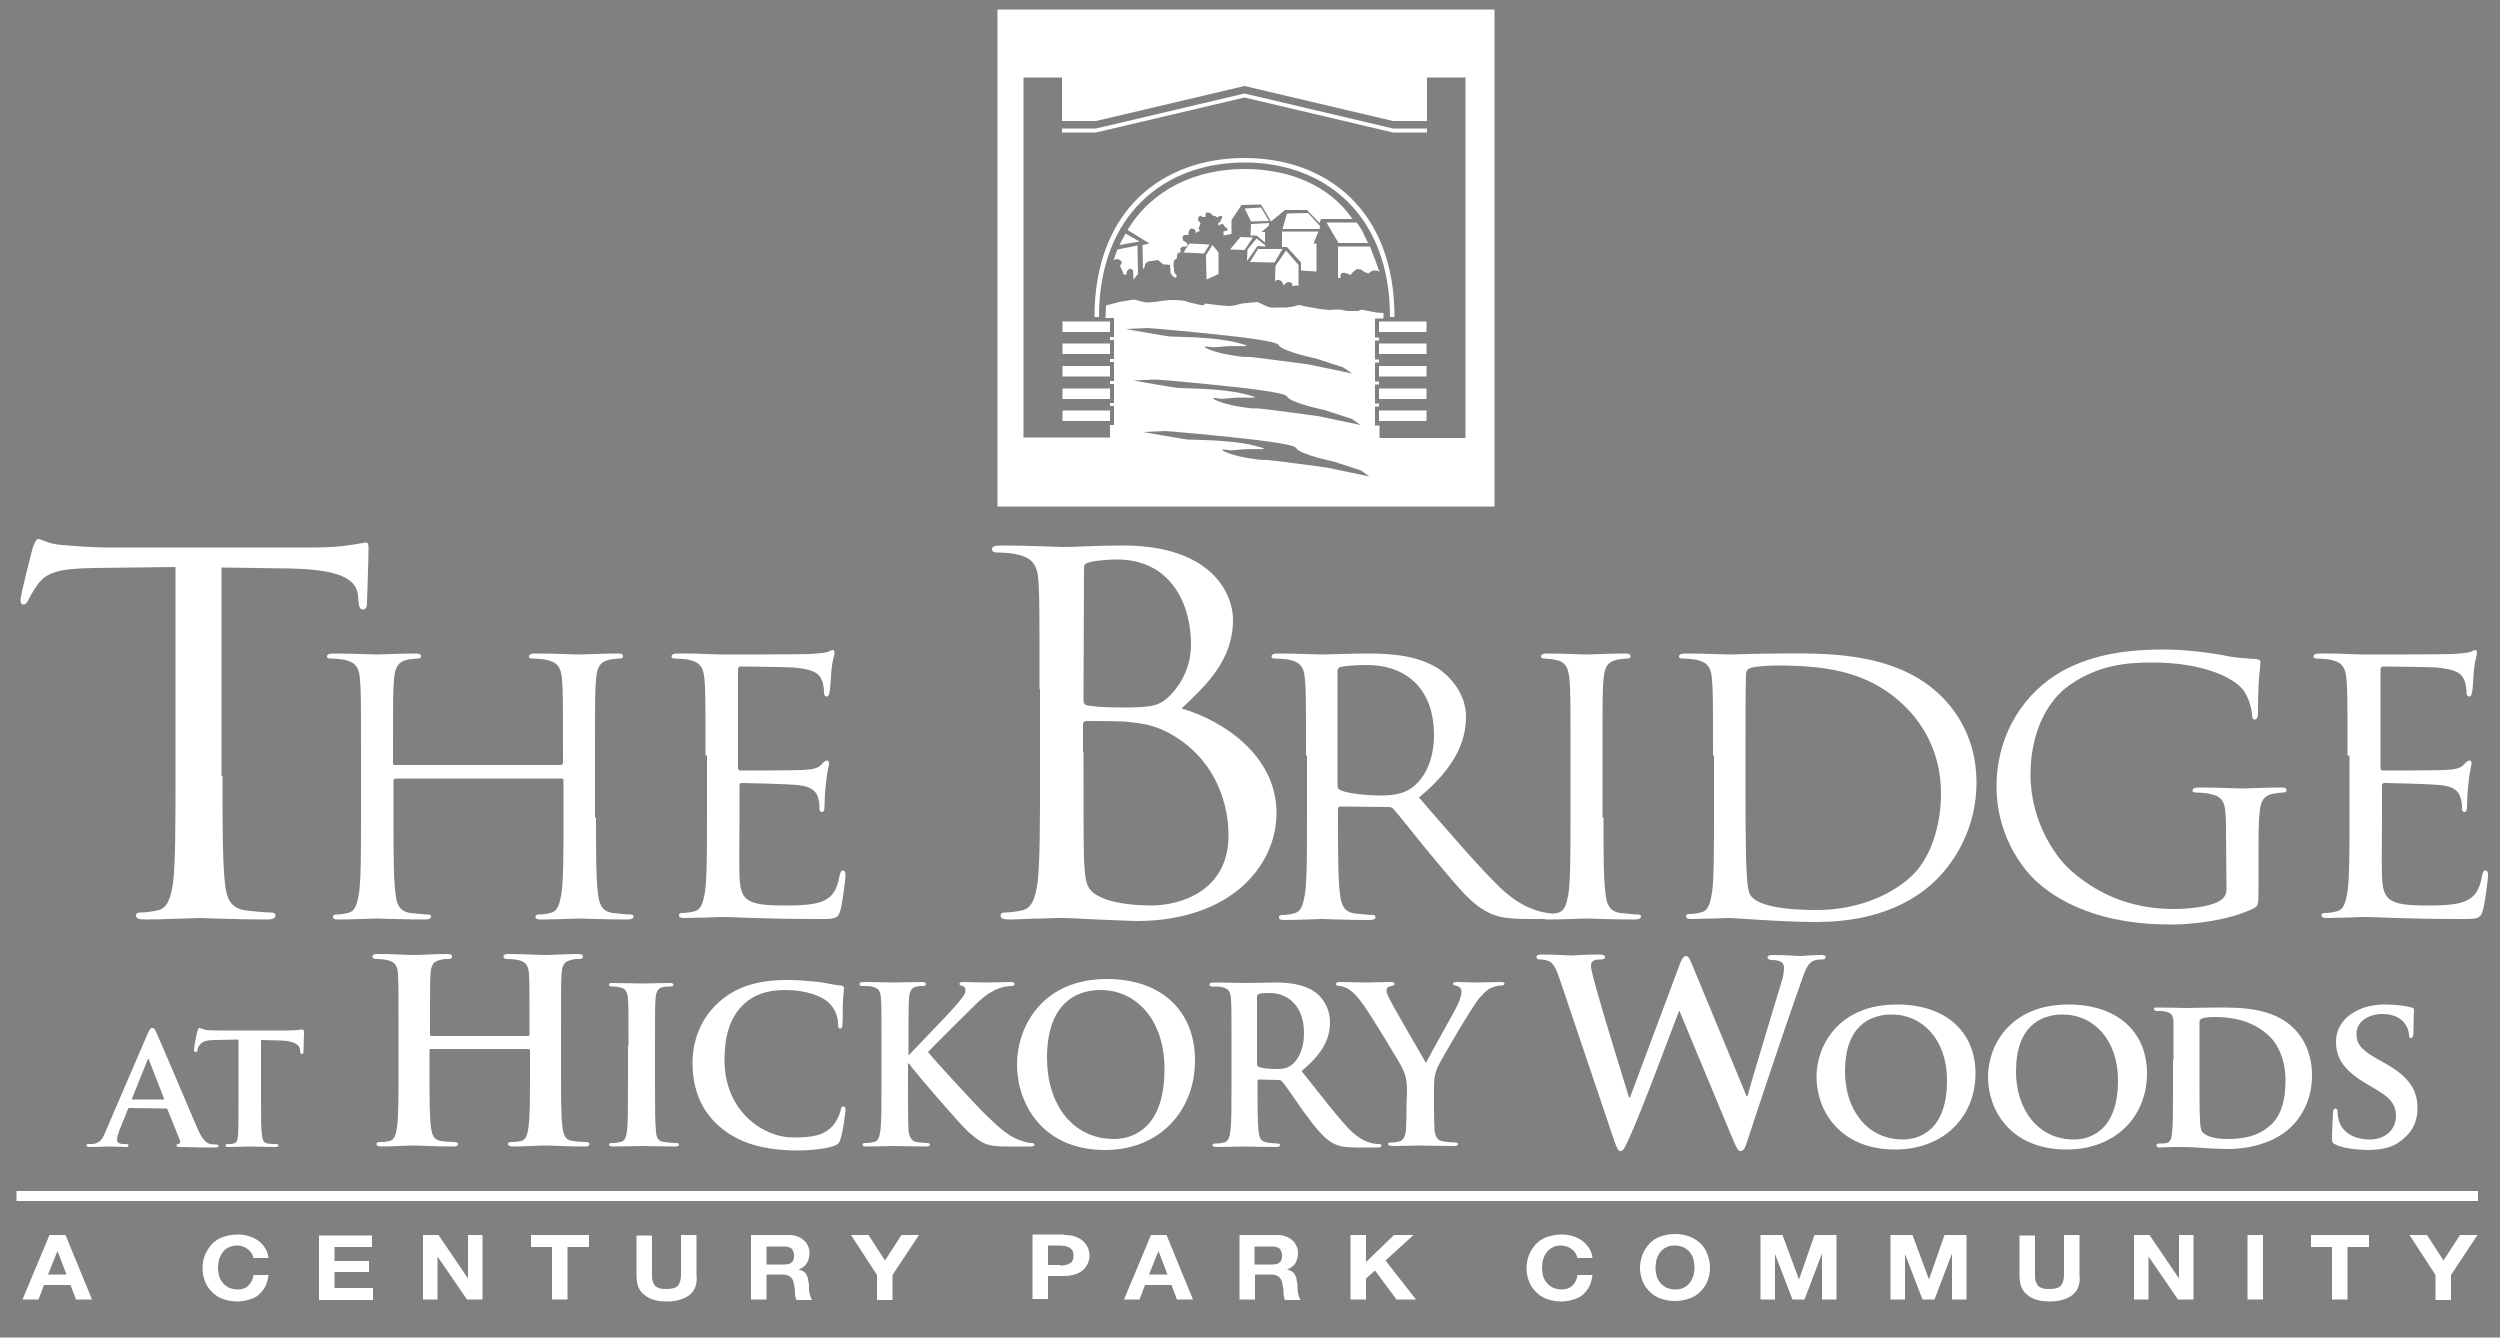 <?xml version="1.0" encoding="utf-8"?>
<!-- Generator: Adobe Illustrator 25.4.1, SVG Export Plug-In . SVG Version: 6.00 Build 0)  -->
<svg version="1.1" id="Layer_1" xmlns="http://www.w3.org/2000/svg" xmlns:xlink="http://www.w3.org/1999/xlink" x="0px" y="0px"
	 viewBox="0 0 500 267.5" style="enable-background:new 0 0 500 267.5;" xml:space="preserve">
<rect x="0" y="0" width="500" height="267.5" fill="#808080" stroke="none"/>
<style type="text/css">
	.st0{fill:#FFFFFF;}
	.st1{fill:#00583D;}
</style>
<g>
	<polygon class="st0" points="252.2,41.5 249,41.7 248.9,41.6 250.2,44.3 253.8,44.2 	"/>
	<polygon class="st0" points="253.8,44.6 250.2,44.8 250.1,47.1 251.3,47.1 253,48.5 253,46.4 252.3,46.4 253.8,45.1 	"/>
	<polygon class="st0" points="248.1,47.4 246,49.9 248.9,50 250.6,47.5 	"/>
	<polygon class="st0" points="251.6,49.8 250,52.4 254.9,52.5 256.5,49.8 	"/>
	<path class="st0" d="M257.2,50.1l-2.1,3.1l-0.1,2.9v0.2l0.2-0.2c0,0,0.3-0.3,0.9,0c0.5,0.3,0.5,0.8,0.5,0.8l0.2,0.1l0.4-0.4
		l0.4-0.2l0.6,0.1l0.3,0.4v0.4l0.5-0.2h0.4l0.3,0.1V53L257.2,50.1z"/>
	<polygon class="st0" points="253.1,49.3 253.1,49.1 251.3,47.7 249.5,49.9 249.4,52.2 251.5,49.2 	"/>
	<polygon class="st0" points="241.2,51 241.3,55.9 243.7,54.8 243.7,50.5 242.5,49 	"/>
	<rect x="212.5" y="64.3" class="st0" width="9.5" height="2.1"/>
	<rect x="212.5" y="73.2" class="st0" width="9.5" height="2.1"/>
	<rect x="212.5" y="77.7" class="st0" width="9.5" height="2.1"/>
	<rect x="212.5" y="82.1" class="st0" width="9.5" height="2.1"/>
	<path class="st0" d="M223.5,49.9c-0.1,0.1-0.1,0.3-0.2,0.4v0.1c-0.2,0.5-0.4,1.1-0.6,1.7l0.3-0.2l0.5-0.1L224,52l0.4,0.5l-0.4,0.7
		l0.5,1l0.2,0.7h0.6l0.1-0.7l0.5-0.5l0.7,0.3l0.1,1.9l0.9-1.1l-0.1-5.7L223.5,49.9z"/>
	<path class="st0" d="M225.1,46.7l-1,1.9c-0.1,0.1-0.1,0.3-0.2,0.4l4-0.7L225.1,46.7L225.1,46.7z"/>
	<rect x="212.5" y="68.7" class="st0" width="9.5" height="2.1"/>
	<polygon class="st0" points="257.4,42.7 256.5,45.8 263.9,45.8 264,45.2 261.6,42.6 	"/>
	<polygon class="st0" points="256.4,46.3 256.4,49.4 257.4,49.4 260.2,52.5 260.2,54.1 263.3,54.3 263.3,48.7 262.7,48.7 
		263.7,46.3 	"/>
	<rect x="275.8" y="73.2" class="st0" width="9.5" height="2.1"/>
	<polygon class="st0" points="237.4,49.4 236.7,50.5 240.8,50.7 241.9,48.9 237.9,48.7 237.5,49.2 237.6,49.4 	"/>
	<rect x="275.8" y="77.7" class="st0" width="9.5" height="2.1"/>
	<rect x="275.8" y="64.3" class="st0" width="9.5" height="2.1"/>
	<rect x="275.8" y="82.1" class="st0" width="9.5" height="2.1"/>
	<path class="st0" d="M199.5,1.9v99.4h99.4V1.9H199.5z M247.3,68.5c-4.8-1.2-12.3-1.1-13.3-1.2s-8.9-1.5-8.9-1.5l4.4-0.2
		c0,0,5.2,0.4,11,1c7,0.7,14.9,1.6,15.2,2.4c0.7,1.3,7.5,2.7,7.5,2.7l5.5,1.8l1.7,1.2l-8.6-1.8c0,0-10.4-1.4-11.7-1.5
		s-0.5,0.2-4.1-0.4s-6-1.8-4.7-1.7c1.3,0.1,0.7,0.3,3.4,0C247.3,69,252.1,69.7,247.3,68.5z M231.2,75.9c0,0,5.2,0.4,11,1
		c7,0.7,14.9,1.6,15.2,2.4c0.7,1.3,7.5,2.7,7.5,2.7l5.5,1.8l1.7,1.2l-8.6-1.8c0,0-10.4-1.4-11.7-1.5s-0.5,0.2-4.1-0.4
		s-6-1.8-4.7-1.7c1.3,0.1,0.7,0.3,3.3,0s7.4,0.4,2.6-0.8c-4.8-1.2-12.3-1.1-13.3-1.2s-8.9-1.5-8.9-1.5L231.2,75.9z M265.3,93.5
		c0,0-10.4-1.4-11.7-1.5s-0.5,0.2-4.1-0.4s-6-1.8-4.7-1.7c1.3,0.1,0.7,0.3,3.3,0s7.4,0.4,2.7-0.8c-4.8-1.2-12.3-1.1-13.3-1.2
		s-8.9-1.5-8.9-1.5l4.4-0.2c0,0,5.2,0.4,11,1c7,0.7,14.9,1.6,15.2,2.4c0.7,1.3,7.5,2.7,7.5,2.7l5.5,1.8l1.7,1.2L265.3,93.5z
		 M293.2,87.6h-17.3v-2.5H275v-3.8h0.8v-0.6H275v-3.8h0.8v-0.6H275v-3.8h0.8v-0.6H275v-3.8h0.8v-0.6H275v-3.8h1.7c0-0.4,0-0.7,0-1.1
		l-1.4-0.1l-1.1-0.2c0,0-1.1-0.2-1.6-0.3c-0.5-0.2-0.9,0.2-0.9,0.2s-0.9,0-1.6,0c-0.6,0-0.9,0-1.6-0.2c-0.6-0.2-2.7,0-2.7,0
		l-1.9-0.2l-2.7-0.5l-1.4-0.3l-1.1,0.3l-1.4,0.2h-2.2c0,0-0.8,0.2-1.9-0.3c-1.1-0.5-1.7-0.8-1.7-0.8l-3.1,0.3c0,0-1.7,0.5-2.5,0.5
		s-2.5-0.2-2.5-0.2l-2.5-0.3c0,0,0.2,0.5-0.8,0.3c-0.9-0.2-2.7-0.6-3.1-0.8c-0.5-0.2-3-0.2-3-0.2l-1.9,0.2c0,0-0.9,0.2-1.4,0.2
		s-1.3,0.2-2,0c-0.8-0.2-1.9-0.5-1.9-0.5l-3,0.5l-2.6,0.7c0,0.8-0.1,1.6-0.1,2.5h1.7v3.8H222V68h0.8v3.8H222v0.6h0.8v3.8H222v0.6
		h0.8v3.8H222v0.6h0.8V85H222v2.5h-17.3v-72h7.7v8.7h6.8l29.7-7l29.7,7h6.8v-8.7h7.7v72.1H293.2z"/>
	<polygon class="st0" points="248.9,18.7 219.2,25.7 212.4,25.7 212.4,26.5 219.2,26.5 248.9,19.5 278.6,26.5 285.4,26.5 
		285.4,25.7 278.6,25.7 	"/>
	<rect x="275.8" y="68.7" class="st0" width="9.5" height="2.1"/>
	<path class="st0" d="M272.5,46.3c-0.2-0.4-0.4-0.7-0.6-1l-0.2-0.3c-0.1-0.2-0.2-0.3-0.4-0.5h-6l2.4,4.1h5.9
		c-0.3-0.7-0.6-1.3-0.9-1.8C272.7,46.6,272.6,46.5,272.5,46.3z"/>
	<path class="st0" d="M271.9,45.2c0,0,0,0.1,0.1,0.1l0,0C271.9,45.3,271.9,45.2,271.9,45.2z"/>
	<path class="st0" d="M278.9,63.4c0-21.4-13.6-31.8-30-31.8s-30,10.4-30,31.8h0.9c0-20.5,13.1-30.9,29.1-30.9S278,42.9,278,63.4
		H278.9z"/>
	<path class="st0" d="M248.9,33.8c-9.8,0-18.5,4.1-23.4,12.2l4.4,2.7l-1.4,0.3l0.1,4.9l0.4-0.7v-0.4l0.6-0.5l2-0.3l0.7,0.6l0.4,0.3
		h0.6L234,53l0.1,0.9v0.7l0.4,0.6l0.7,0.4l0.1-0.2V55l-0.4-0.4l-0.1-0.4v-0.5l-0.1-0.5v-0.4l0.1-0.7c0,0,0,0,0.6-0.5V51l0.3-0.5h0.4
		V50v-0.4l0.5-0.3h0.8l0.1-0.2l-0.1-0.5l-0.8-0.5l-0.1-0.7l0.3-0.4h0.4h0.5v-0.6l0.4-0.7h0.4l0.6,0.3c0,0,0,0,0,0.4s0.5-0.1,0.5-0.1
		l0.4-0.1l-0.3-0.5c0,0,0,0,0.3-0.7l0.1-0.4l-0.4-0.4l-0.1-0.4l0.1-0.4l0.4-0.3l0.4,0.3h0.6V43l0.1-0.5l0.9,0.1l0.4,0.5l0.5,0.1
		l0.5,0.3l0.4-0.3h0.5v0.4l-0.4,0.8l-0.4,0.3l0.1,0.4l0.6-0.3l0.4,0.1l0.3,0.5l0.5,0.3v0.4l-0.4,0.1l-0.4,0.1v0.4v0.4l0.5-0.1
		l1.1-0.2V44l2-3l3.9-0.1l2,3.4L257,42h4.4l2.5,2.6l0.3-0.8h6.3C265.9,37.1,257.9,33.8,248.9,33.8z"/>
	<path class="st0" d="M274,49.3h-6.4v6.3h0.5c0,0,0,0,0-0.3c-0.1-1.2,1.3-0.6,1.3-0.6l0.7,0.3l0.5-0.6l0.8-0.6l0.8,0.1l0.7,0.5
		l0.8,0.3l0.5-0.4l0.4-0.2h0.6l0.4,0.1l0.3,0.2l0,0C275.2,52.4,274.6,50.8,274,49.3z"/>
	<path class="st0" d="M273.7,48.6L273.7,48.6c0.1,0.2,0.2,0.4,0.3,0.7l0,0C273.9,49.1,273.8,48.8,273.7,48.6z"/>
</g>
<path class="st1" d="M249.2,34.4"/>
<path class="st1" d="M249.2,34.4"/>
<rect x="3.3" y="238.2" class="st0" width="492.3" height="2"/>
<path class="st0" d="M44.5,155.2c0,9.5,0,17.3,0.5,21.5c0.3,2.9,1,5,4.3,5.4c1.5,0.2,4,0.4,4.9,0.4c0.7,0,0.9,0.3,0.9,0.6
	c0,0.5-0.5,0.8-1.8,0.8c-6,0-13-0.3-13.5-0.3s-7.5,0.3-10.8,0.3c-1.2,0-1.8-0.2-1.8-0.8c0-0.3,0.2-0.6,0.9-0.6c1,0,2.3-0.2,3.3-0.4
	c2.2-0.4,2.7-2.6,3.2-5.4c0.5-4.2,0.5-12,0.5-21.5v-41.8l-16.3,0.2c-6.8,0.1-9.4,0.8-11.2,3.2c-1.2,1.7-1.5,2.4-1.9,3.1
	c-0.3,0.8-0.7,1-1.1,1c-0.3,0-0.5-0.3-0.5-0.9c0-1,2.2-9.5,2.4-10.3c0.2-0.6,0.7-1.9,1.1-1.9c0.8,0,1.9,1,4.8,1.2
	c3.2,0.3,7.4,0.5,8.7,0.5h41.2c3.5,0,6-0.2,7.8-0.5c1.6-0.2,2.6-0.5,3.1-0.5s0.5,0.6,0.5,1.2c0,3-0.3,9.8-0.3,10.9
	c0,0.9-0.3,1.3-0.8,1.3s-0.8-0.3-0.9-1.7l-0.1-1.1c-0.3-3-3-5.2-13.5-5.4l-13.8-0.2v41.7L44.5,155.2L44.5,155.2z"/>
<path class="st0" d="M119.2,163.5c0,6.7,0,12.3,0.4,15.2c0.2,2,0.7,3.6,3,3.9c1.1,0.1,2.8,0.3,3.5,0.3c0.5,0,0.6,0.2,0.6,0.4
	c0,0.4-0.4,0.6-1.2,0.6c-4.3,0-9.2-0.2-9.6-0.2s-5.3,0.2-7.6,0.2c-0.9,0-1.2-0.1-1.2-0.6c0-0.2,0.2-0.4,0.6-0.4
	c0.7,0,1.6-0.1,2.3-0.3c1.6-0.3,1.9-1.8,2.3-3.9c0.4-2.9,0.4-8.5,0.4-15.2v-7.4c0-0.3-0.2-0.4-0.5-0.4h-33c-0.2,0-0.5,0.1-0.5,0.4
	v7.4c0,6.7,0,12.3,0.4,15.2c0.2,2,0.7,3.6,3,3.9c1.1,0.1,2.8,0.3,3.5,0.3c0.5,0,0.6,0.2,0.6,0.4c0,0.4-0.4,0.6-1.2,0.6
	c-4.3,0-9.2-0.2-9.6-0.2s-5.3,0.2-7.6,0.2c-0.9,0-1.2-0.1-1.2-0.6c0-0.2,0.2-0.4,0.6-0.4c0.7,0,1.6-0.1,2.3-0.3
	c1.6-0.3,1.9-1.8,2.3-3.9c0.4-2.9,0.4-8.5,0.4-15.2v-12.4c0-11,0-12.9-0.2-15.2c-0.2-2.4-0.8-3.5-3.4-4c-0.6-0.1-1.9-0.2-2.6-0.2
	c-0.3,0-0.6-0.1-0.6-0.4c0-0.4,0.4-0.6,1.2-0.6c3.5,0,8.4,0.2,8.8,0.2s5.3-0.2,7.6-0.2c0.9,0,1.2,0.1,1.2,0.6c0,0.3-0.3,0.4-0.6,0.4
	c-0.5,0-1,0.1-1.9,0.2c-2.1,0.4-2.7,1.5-2.9,4c-0.2,2.2-0.2,4.2-0.2,15.2v1.5c0,0.4,0.2,0.4,0.5,0.4h33c0.2,0,0.5-0.1,0.5-0.4v-1.5
	c0-11,0-12.9-0.2-15.2c-0.2-2.4-0.8-3.5-3.4-4c-0.6-0.1-1.9-0.2-2.6-0.2c-0.3,0-0.6-0.1-0.6-0.4c0-0.4,0.4-0.6,1.2-0.6
	c3.5,0,8.4,0.2,8.8,0.2s5.3-0.2,7.6-0.2c0.9,0,1.2,0.1,1.2,0.6c0,0.3-0.3,0.4-0.6,0.4c-0.5,0-1,0.1-1.9,0.2c-2.1,0.4-2.7,1.5-2.9,4
	c-0.2,2.2-0.2,4.2-0.2,15.2v12.4H119.2z"/>
<path class="st0" d="M141.1,151.1c0-11,0-12.9-0.2-15.2c-0.2-2.4-0.8-3.5-3.4-4c-0.6-0.1-1.9-0.2-2.6-0.2c-0.3,0-0.6-0.1-0.6-0.4
	c0-0.4,0.4-0.6,1.2-0.6c1.8,0,3.9,0,5.6,0.1l3.2,0.1c0.5,0,16.1,0,17.8-0.1c1.5-0.1,2.7-0.2,3.4-0.4c0.4-0.1,0.7-0.4,1.1-0.4
	c0.2,0,0.3,0.3,0.3,0.6c0,0.5-0.4,1.3-0.6,3.3c-0.1,0.7-0.2,3.8-0.4,4.6c-0.1,0.4-0.2,0.8-0.5,0.8c-0.5,0-0.6-0.4-0.6-0.9
	s-0.1-1.7-0.5-2.5c-0.5-1.1-1.3-2-5.5-2.4c-1.3-0.1-9.8-0.2-10.7-0.2c-0.3,0-0.5,0.2-0.5,0.7v19.4c0,0.5,0.1,0.7,0.5,0.7
	c1,0,10.6,0,12.4-0.1c1.9-0.1,3-0.3,3.7-1c0.5-0.6,0.9-0.9,1.2-0.9c0.2,0,0.4,0.1,0.4,0.6s-0.4,1.6-0.6,3.9c-0.2,1.4-0.3,4-0.3,4.5
	c0,0.6,0,1.3-0.5,1.3c-0.4,0-0.5-0.3-0.5-0.6c0-0.7,0-1.4-0.3-2.3c-0.3-1-1-2.2-4.1-2.5c-2.1-0.2-9.8-0.4-11.1-0.4
	c-0.4,0-0.5,0.2-0.5,0.5v6.2c0,2.4-0.1,10.5,0,12c0.2,4.8,1.4,5.8,9,5.8c2,0,5.5,0,7.5-0.8s3-2.2,3.5-5.1c0.2-0.8,0.3-1.1,0.7-1.1
	c0.5,0,0.5,0.6,0.5,1.1c0,0.6-0.6,5.3-1,6.8c-0.5,1.8-1.2,1.8-4.2,1.8c-5.8,0-10.1-0.1-13.2-0.2c-3-0.1-4.9-0.2-6.1-0.2
	c-0.2,0-1.5,0-3.1,0.1c-1.6,0-3.4,0.1-4.5,0.1c-0.9,0-1.2-0.1-1.2-0.6c0-0.2,0.2-0.4,0.6-0.4c0.7,0,1.6-0.1,2.3-0.3
	c1.6-0.3,1.9-1.8,2.3-3.9c0.4-2.9,0.4-8.5,0.4-15.2v-12.1L141.1,151.1L141.1,151.1z"/>
<path class="st0" d="M207.9,137.8c0-15.4,0-18.2-0.2-21.4c-0.2-3.4-1.1-4.9-4.7-5.6c-0.9-0.2-2.7-0.3-3.7-0.3
	c-0.4,0-0.9-0.2-0.9-0.6c0-0.6,0.5-0.8,1.8-0.8c4.9,0,11.9,0.3,12.4,0.3c2.6,0,6.9-0.3,12-0.3c18,0,22,9.9,22,14.8
	c0,8.1-5.2,13-10.3,17.8c8.1,2.3,19,9.3,19,20.9c0,10.6-9.2,21.6-28,21.6c-1.2,0-4.7-0.2-7.9-0.3c-3.2-0.2-6.3-0.3-6.7-0.3
	c-0.2,0-2.1,0-4.4,0.1c-2.2,0-4.7,0.2-6.4,0.2c-1.2,0-1.8-0.2-1.8-0.8c0-0.3,0.2-0.6,0.9-0.6c1,0,2.3-0.2,3.3-0.4
	c2.2-0.4,2.7-2.6,3.2-5.4c0.5-4.2,0.5-12,0.5-21.5v-17.4H207.9z M216.7,140c0,0.7,0.2,0.9,0.8,1.1c0.7,0.1,2.6,0.4,6.7,0.4
	c6.1,0,7.7-0.2,10-2.6c2.3-2.4,4-5.9,4-10c0-8.2-4.1-17-14.8-17c-1.2,0-3.5,0.1-5.3,0.5c-1,0.2-1.3,0.5-1.3,1.1L216.7,140L216.7,140
	z M216.7,150.5c0,7.6,0,19.9,0.1,21.4c0.3,4.8,0.3,6.2,3.7,7.7c3,1.3,7.7,1.5,9.7,1.5c5.9,0,15.5-2.9,15.5-14
	c0-5.9-2.2-14.5-10.7-19.8c-3.7-2.3-6.5-2.6-9.1-2.9c-1.4-0.2-6.9-0.2-8.6-0.2c-0.4,0-0.7,0.2-0.7,0.7v5.6H216.7z"/>
<path class="st0" d="M261.2,151.1c0-11,0-12.9-0.2-15.2c-0.2-2.4-0.8-3.5-3.4-4c-0.6-0.1-1.9-0.2-2.7-0.2c-0.3,0-0.6-0.1-0.6-0.4
	c0-0.4,0.4-0.6,1.2-0.6c3.5,0,8.4,0.2,8.8,0.2c0.9,0,6.8-0.2,9.2-0.2c4.9,0,10.1,0.4,14.3,3.1c1.9,1.3,5.4,4.7,5.4,9.5
	c0,5.2-2.4,10.4-9.4,16.2c6.4,7.4,11.7,13.6,16.2,18c4.2,4,7.6,4.8,9.5,5.1c1.5,0.2,2.6,0.2,3,0.2s0.7,0.2,0.7,0.4
	c0,0.4-0.5,0.6-1.9,0.6H306c-4.4,0-6.3-0.3-8.3-1.3c-3.4-1.6-6.1-5.1-10.5-10.3c-3.3-3.9-6.9-8.6-8.5-10.4c-0.3-0.3-0.5-0.4-1-0.4
	l-9.6-0.1c-0.4,0-0.5,0.2-0.5,0.6v1.7c0,6.7,0,12.3,0.4,15.2c0.2,2,0.7,3.6,3,3.9c1.1,0.1,2.8,0.3,3.5,0.3c0.5,0,0.6,0.2,0.6,0.4
	c0,0.4-0.4,0.6-1.2,0.6c-4.3,0-9.2-0.2-9.6-0.2c-0.1,0-5,0.2-7.3,0.2c-0.9,0-1.2-0.1-1.2-0.6c0-0.2,0.2-0.4,0.6-0.4
	c0.7,0,1.6-0.1,2.3-0.3c1.6-0.3,1.9-1.8,2.3-3.9c0.4-2.9,0.4-8.5,0.4-15.2v-12.5L261.2,151.1L261.2,151.1z M267.5,157.2
	c0,0.4,0.2,0.6,0.5,0.8c1.2,0.6,4.8,1.1,8.2,1.1c1.9,0,4.1-0.2,5.8-1.3c2.7-1.7,4.8-5.5,4.8-10.8c0-8.8-5.1-14-13.5-14
	c-2.3,0-4.4,0.2-5.2,0.4c-0.4,0.1-0.6,0.4-0.6,0.8L267.5,157.2L267.5,157.2z"/>
<path class="st0" d="M320.7,163.5c0,6.7,0,12.3,0.4,15.2c0.2,2,0.7,3.6,3,3.9c1.1,0.1,2.8,0.3,3.5,0.3c0.5,0,0.6,0.2,0.6,0.4
	c0,0.4-0.4,0.6-1.3,0.6c-4.3,0-9.2-0.2-9.6-0.2s-5.3,0.2-7.6,0.2c-0.9,0-1.2-0.1-1.2-0.6c0-0.2,0.2-0.4,0.6-0.4
	c0.7,0,1.6-0.1,2.3-0.3c1.6-0.3,1.9-1.8,2.3-3.9c0.4-2.9,0.4-8.5,0.4-15.2v-12.4c0-11,0-12.9-0.2-15.2c-0.2-2.4-0.9-3.6-2.7-3.9
	c-0.9-0.2-1.9-0.3-2.4-0.3c-0.3,0-0.6-0.1-0.6-0.4c0-0.4,0.4-0.6,1.2-0.6c2.6,0,7.5,0.2,7.9,0.2s5.3-0.2,7.6-0.2
	c0.9,0,1.2,0.1,1.2,0.6c0,0.3-0.3,0.4-0.6,0.4c-0.5,0-1,0.1-1.9,0.2c-2.1,0.4-2.7,1.5-2.9,4c-0.2,2.2-0.2,4.2-0.2,15.2v12.4H320.7z"
	/>
<path class="st0" d="M342.6,151.1c0-11,0-12.9-0.2-15.2c-0.2-2.4-0.8-3.5-3.4-4c-0.6-0.1-1.9-0.2-2.6-0.2c-0.3,0-0.6-0.1-0.6-0.4
	c0-0.4,0.4-0.6,1.3-0.6c3.5,0,8.4,0.2,8.8,0.2c0.9,0,5.8-0.2,10.5-0.2c7.7,0,22-0.6,31.3,8c3.9,3.6,7.6,9.5,7.6,17.8
	c0,8.8-4.1,15.7-8.4,19.8c-3.4,3.2-10.4,8.1-23.6,8.1c-3.4,0-7.5-0.2-10.8-0.4c-3.4-0.2-6.1-0.4-6.5-0.4c-0.2,0-1.5,0-3.1,0.1
	c-1.6,0-3.4,0.1-4.5,0.1c-0.9,0-1.2-0.1-1.2-0.6c0-0.2,0.2-0.4,0.6-0.4c0.7,0,1.6-0.1,2.3-0.3c1.6-0.3,1.9-1.8,2.3-3.9
	c0.4-2.9,0.4-8.5,0.4-15.2v-12.3L342.6,151.1L342.6,151.1z M349.1,158.7c0,7.4,0.1,13.9,0.2,15.2c0.1,1.8,0.2,4.6,0.9,5.3
	c1,1.3,4.1,2.8,13.2,2.8c7.2,0,14-2.4,18.6-6.5c4.1-3.6,6.2-10.3,6.2-16.8c0-8.9-4.3-14.7-7.5-17.7c-7.3-7-16.2-7.9-25.5-7.9
	c-1.6,0-4.4,0.2-5.1,0.5s-0.9,0.6-0.9,1.4c-0.1,2.4-0.1,9.5-0.1,15L349.1,158.7L349.1,158.7z"/>
<path class="st0" d="M445.2,165.9c0-5.7-0.4-6.5-3.5-7.2c-0.6-0.1-1.9-0.2-2.6-0.2c-0.3,0-0.6-0.1-0.6-0.4c0-0.4,0.4-0.6,1.2-0.6
	c3.5,0,8.4,0.2,8.8,0.2s5.3-0.2,7.6-0.2c0.9,0,1.2,0.1,1.2,0.6c0,0.3-0.3,0.4-0.6,0.4c-0.5,0-1,0.1-1.9,0.2c-2.1,0.4-2.7,1.5-2.9,4
	c-0.2,2.2-0.2,4.4-0.2,7.3v7.9c0,3.2-0.1,3.3-1,3.8c-5,2.4-12,3.2-16.5,3.2c-5.9,0-17-0.7-25.6-7.5c-4.8-3.7-9.3-11.2-9.3-20
	c0-11.2,6.1-19.2,13-23.1c7-3.9,14.7-4.4,20.7-4.4c4.9,0,10.4,0.9,11.9,1.2c1.6,0.4,4.4,0.6,6.3,0.7c0.8,0.1,0.9,0.4,0.9,0.6
	c0,1-0.5,2.9-0.5,10c0,1.1-0.2,1.5-0.7,1.5c-0.4,0-0.5-0.4-0.5-1.1c-0.1-1-0.5-2.9-1.6-4.6c-1.9-2.7-8.3-5.7-18.3-5.7
	c-4.9,0-10.8,0.4-16.7,4.6c-4.5,3.2-7.7,9.6-7.7,17.8c0,9.9,5.5,17.1,8.3,19.4c6.2,5.4,13.2,7.5,20.4,7.5c2.8,0,6.9-0.4,8.9-1.5
	c1-0.5,1.6-1.3,1.6-2.5L445.2,165.9L445.2,165.9z"/>
<path class="st0" d="M469.5,151.1c0-11,0-12.9-0.2-15.2c-0.2-2.4-0.8-3.5-3.4-4c-0.6-0.1-1.9-0.2-2.6-0.2c-0.3,0-0.6-0.1-0.6-0.4
	c0-0.4,0.4-0.6,1.2-0.6c1.8,0,3.9,0,5.6,0.1l3.2,0.1c0.5,0,16.1,0,17.9-0.1c1.5-0.1,2.7-0.2,3.4-0.4c0.4-0.1,0.7-0.4,1.1-0.4
	c0.2,0,0.3,0.3,0.3,0.6c0,0.5-0.4,1.3-0.6,3.3c-0.1,0.7-0.2,3.8-0.4,4.6c-0.1,0.4-0.2,0.8-0.5,0.8c-0.5,0-0.6-0.4-0.6-0.9
	s-0.1-1.7-0.5-2.5c-0.5-1.1-1.3-2-5.5-2.4c-1.3-0.1-9.8-0.2-10.7-0.2c-0.3,0-0.5,0.2-0.5,0.7v19.4c0,0.5,0.1,0.7,0.5,0.7
	c1,0,10.6,0,12.4-0.1c1.9-0.1,3-0.3,3.7-1c0.5-0.6,0.9-0.9,1.2-0.9c0.2,0,0.4,0.1,0.4,0.6s-0.4,1.6-0.6,3.9c-0.2,1.4-0.3,4-0.3,4.5
	c0,0.6,0,1.3-0.5,1.3c-0.4,0-0.5-0.3-0.5-0.6c0-0.7,0-1.4-0.3-2.3c-0.3-1-1-2.2-4.1-2.5c-2.1-0.2-9.8-0.4-11.1-0.4
	c-0.4,0-0.5,0.2-0.5,0.5v6.2c0,2.4-0.1,10.5,0,12c0.2,4.8,1.4,5.8,9,5.8c2,0,5.5,0,7.5-0.8s3-2.2,3.5-5.1c0.2-0.8,0.3-1.1,0.7-1.1
	c0.5,0,0.5,0.6,0.5,1.1c0,0.6-0.6,5.3-1,6.8c-0.5,1.8-1.2,1.8-4.2,1.8c-5.8,0-10.1-0.1-13.2-0.2c-3-0.1-4.9-0.2-6.1-0.2
	c-0.2,0-1.5,0-3.1,0.1c-1.6,0-3.4,0.1-4.5,0.1c-0.9,0-1.2-0.1-1.2-0.6c0-0.2,0.2-0.4,0.6-0.4c0.7,0,1.6-0.1,2.3-0.3
	c1.6-0.3,1.9-1.8,2.3-3.9c0.4-2.9,0.4-8.5,0.4-15.2v-12.1L469.5,151.1L469.5,151.1z"/>
<path class="st0" d="M25.9,221.6c-0.2,0-0.2,0-0.3,0.2l-1.7,4.2c-0.3,0.8-0.5,1.5-0.5,1.9c0,0.5,0.3,0.9,1.3,0.9h0.5
	c0.4,0,0.5,0.1,0.5,0.3c0,0.3-0.2,0.3-0.5,0.3c-1.1,0-2.5-0.1-3.6-0.1c-0.3,0-2,0.1-3.7,0.1c-0.4,0-0.6-0.1-0.6-0.3s0.1-0.3,0.4-0.3
	s0.7,0,0.9,0c1.5-0.2,2-1.2,2.6-2.7l8.3-19.3c0.4-0.9,0.6-1.2,0.9-1.2c0.5,0,0.6,0.3,0.9,1c0.8,1.7,6.1,14.2,8.1,18.9
	c1.2,2.8,2.1,3.2,2.7,3.3c0.5,0.1,0.8,0.1,1.2,0.1c0.3,0,0.4,0.1,0.4,0.3c0,0.3-0.2,0.3-1.4,0.3c-1.1,0-3.4,0-6.1-0.1
	c-0.6,0-0.9,0-0.9-0.3c0-0.2,0.1-0.3,0.4-0.3c0.2,0,0.4-0.3,0.3-0.7l-2.5-6.2c-0.1-0.2-0.2-0.2-0.3-0.2L25.9,221.6L25.9,221.6z
	 M32.7,219.9c0.1,0,0.2-0.1,0.1-0.2l-3-7.7c0-0.1-0.1-0.3-0.1-0.3c-0.1,0-0.1,0.2-0.2,0.3l-3.1,7.7c-0.1,0.1,0,0.2,0.1,0.2H32.7z"/>
<path class="st0" d="M47.9,207.9l-4.8,0.1c-1.8,0-2.6,0.3-3.1,0.9c-0.3,0.4-0.5,0.8-0.5,1.1c-0.1,0.3-0.1,0.4-0.4,0.4
	c-0.2,0-0.3-0.2-0.3-0.5c0-0.5,0.6-3.5,0.7-3.7c0.1-0.4,0.2-0.6,0.4-0.6c0.3,0,0.6,0.3,1.4,0.4c0.9,0.1,2.1,0.1,3.2,0.1h12.9
	c1,0,1.7-0.1,2.2-0.1c0.5-0.1,0.8-0.1,0.9-0.1c0.2,0,0.3,0.2,0.3,0.7c0,0.7-0.1,2.9-0.1,3.7c0,0.3-0.1,0.5-0.3,0.5
	c-0.3,0-0.3-0.1-0.4-0.6v-0.3c-0.1-0.8-0.9-1.7-3.8-1.8l-4-0.1v12.5c0,2.8,0,5.3,0.2,6.6c0.1,0.9,0.3,1.5,1.2,1.6
	c0.4,0.1,1.2,0.1,1.6,0.1c0.4,0,0.5,0.2,0.5,0.3c0,0.2-0.3,0.3-0.6,0.3c-2.1,0-4.2-0.1-5.2-0.1c-0.7,0-2.9,0.1-4.2,0.1
	c-0.4,0-0.6-0.1-0.6-0.3c0-0.1,0.1-0.3,0.5-0.3c0.5,0,0.9,0,1.1-0.1c0.7-0.1,0.8-0.7,0.9-1.6c0.1-1.3,0.1-3.7,0.1-6.6v-12.6
	L47.9,207.9L47.9,207.9z"/>
<path class="st0" d="M105.6,207.2c0.2,0,0.3-0.1,0.3-0.4v-1.1c0-7.7,0-9.1-0.1-10.8s-0.5-2.5-2.2-2.9c-0.4-0.1-1.3-0.2-2-0.2
	c-0.6,0-0.9-0.1-0.9-0.5s0.4-0.5,1.1-0.5c2.7,0,5.9,0.2,7.3,0.2c1.2,0,4.4-0.2,6.4-0.2c0.7,0,1.1,0.1,1.1,0.5s-0.3,0.5-0.9,0.5
	c-0.4,0-0.9,0-1.5,0.2c-1.4,0.3-1.8,1.1-1.9,2.9c-0.1,1.6-0.1,3-0.1,10.8v8.9c0,4.7,0,8.7,0.3,10.9c0.2,1.4,0.5,2.5,2,2.7
	c0.7,0.1,1.8,0.2,2.6,0.2c0.6,0,0.8,0.2,0.8,0.4c0,0.4-0.4,0.5-1,0.5c-3.3,0-6.5-0.2-7.9-0.2c-1.2,0-4.4,0.2-6.3,0.2
	c-0.7,0-1.1-0.2-1.1-0.5s0.2-0.4,0.8-0.4c0.8,0,1.4-0.1,1.8-0.2c1-0.2,1.3-1.3,1.5-2.8c0.3-2.1,0.3-6.1,0.3-10.8v-4.5
	c0-0.2-0.2-0.3-0.3-0.3H86.2c-0.2,0-0.3,0.1-0.3,0.3v4.5c0,4.7,0,8.7,0.3,10.9c0.2,1.4,0.5,2.5,2,2.7c0.7,0.1,1.8,0.2,2.6,0.2
	c0.6,0,0.8,0.2,0.8,0.4c0,0.4-0.4,0.5-1,0.5c-3.3,0-6.5-0.2-7.9-0.2c-1.2,0-4.4,0.2-6.4,0.2c-0.7,0-1-0.2-1-0.5s0.2-0.4,0.8-0.4
	c0.8,0,1.4-0.1,1.8-0.2c1-0.2,1.3-1.3,1.5-2.8c0.3-2.1,0.3-6.1,0.3-10.8v-8.9c0-7.7,0-9.1-0.1-10.8s-0.5-2.5-2.2-2.9
	c-0.4-0.1-1.3-0.2-2-0.2c-0.6,0-0.9-0.1-0.9-0.5s0.4-0.5,1.1-0.5c2.7,0,5.9,0.2,7.3,0.2c1.2,0,4.4-0.2,6.4-0.2
	c0.7,0,1.1,0.1,1.1,0.5s-0.3,0.5-0.9,0.5c-0.4,0-0.9,0-1.5,0.2c-1.4,0.3-1.8,1.1-1.9,2.9c-0.1,1.6-0.1,3-0.1,10.8v1.1
	c0,0.3,0.2,0.4,0.3,0.4L105.6,207.2L105.6,207.2z"/>
<path class="st0" d="M125.7,209.1c0-6.6,0-7.8-0.1-9.2c-0.1-1.5-0.5-2.2-1.5-2.4c-0.5-0.1-1-0.2-1.6-0.2c-0.4,0-0.7-0.1-0.7-0.4
	c0-0.3,0.3-0.3,1-0.3c1.7,0,4.4,0.1,5.7,0.1c1.1,0,3.7-0.1,5.3-0.1c0.6,0,0.9,0.1,0.9,0.3c0,0.3-0.3,0.4-0.7,0.4s-0.8,0-1.3,0.1
	c-1.2,0.2-1.5,1-1.6,2.5c-0.1,1.4-0.1,2.6-0.1,9.2v7.7c0,4.2,0,7.7,0.2,9.5c0.1,1.2,0.4,2,1.7,2.1c0.6,0.1,1.6,0.2,2.2,0.2
	c0.5,0,0.7,0.1,0.7,0.3c0,0.3-0.3,0.4-0.8,0.4c-2.9,0-5.6-0.1-6.8-0.1c-1,0-3.7,0.1-5.5,0.1c-0.6,0-0.9-0.1-0.9-0.4
	c0-0.2,0.2-0.3,0.7-0.3c0.7,0,1.2-0.1,1.6-0.2c0.9-0.2,1.1-0.9,1.3-2.2c0.2-1.8,0.2-5.3,0.2-9.5v-7.6L125.7,209.1L125.7,209.1z"/>
<path class="st0" d="M143.9,225.3c-4.3-3.7-5.4-8.6-5.4-12.8c0-3,0.9-8.1,5.1-11.9c3.1-2.9,7.3-4.6,13.8-4.6c2.7,0,4.3,0.2,6.3,0.4
	c1.7,0.2,3,0.6,4.4,0.7c0.5,0,0.7,0.3,0.7,0.5c0,0.3-0.1,0.9-0.2,2.4c-0.1,1.4,0,3.8-0.1,4.7c0,0.7-0.1,1-0.5,1
	c-0.3,0-0.4-0.3-0.4-1c0-1.4-0.6-2.9-1.7-4c-1.4-1.5-4.8-2.7-8.8-2.7c-3.8,0-6.3,1-8.2,2.7c-3.2,2.9-4,7.1-4,11.3
	c0,10.4,7.9,15.5,13.7,15.5c3.9,0,6.2-0.4,8-2.4c0.7-0.8,1.3-2.1,1.5-2.9c0.1-0.7,0.2-0.9,0.6-0.9c0.3,0,0.4,0.3,0.4,0.7
	c0,0.5-0.5,4.3-1,5.8c-0.2,0.7-0.4,1-1.1,1.3c-1.7,0.7-5.1,1-7.8,1C152.8,230,147.8,228.7,143.9,225.3z"/>
<path class="st0" d="M181.6,211h0.2c1.5-1.6,7.8-8.1,9.1-9.6c1.2-1.4,2.2-2.5,2.2-3.3c0-0.5-0.2-0.8-0.6-0.9
	c-0.4-0.1-0.6-0.2-0.6-0.4c0-0.3,0.2-0.4,0.7-0.4c0.9,0,3.3,0.1,4.5,0.1c1.4,0,3.7-0.1,5.1-0.1c0.4,0,0.7,0.1,0.7,0.4
	c0,0.3-0.2,0.4-0.7,0.4c-0.6,0-1.7,0.2-2.5,0.5c-1.3,0.5-2.8,1.4-4.7,3.3c-1.3,1.3-7.9,7.8-9.4,9.4c1.6,2,10.1,11.2,11.8,12.8
	c1.9,1.8,3.9,3.8,6.2,4.7c1.3,0.5,2.2,0.7,2.7,0.7c0.3,0,0.6,0.1,0.6,0.3c0,0.3-0.2,0.4-1,0.4h-3.8c-1.3,0-2.1,0-3-0.1
	c-2.4-0.2-3.5-1.2-5.4-2.8c-1.9-1.7-10.5-11.8-11.4-13l-0.5-0.7h-0.2v4c0,4,0,7.4,0.1,9.3c0.1,1.2,0.5,2.2,1.6,2.4
	c0.6,0.1,1.6,0.2,2.1,0.2c0.3,0,0.6,0.1,0.6,0.3c0,0.3-0.3,0.4-0.8,0.4c-2.4,0-5.2-0.1-6.3-0.1c-1,0-3.7,0.1-5.5,0.1
	c-0.6,0-0.9-0.1-0.9-0.4c0-0.2,0.2-0.3,0.7-0.3c0.7,0,1.2-0.1,1.6-0.2c0.9-0.2,1.1-1.1,1.3-2.4c0.2-1.8,0.2-5.3,0.2-9.3V209
	c0-6.6,0-7.8-0.1-9.2c-0.1-1.5-0.4-2.2-1.9-2.5c-0.3-0.1-1.1-0.1-1.7-0.1c-0.5,0-0.7-0.1-0.7-0.4c0-0.3,0.3-0.4,1-0.4
	c2.3,0,5.1,0.1,6.1,0.1s3.8-0.1,5.3-0.1c0.6,0,0.9,0.1,0.9,0.4c0,0.3-0.3,0.4-0.6,0.4c-0.4,0-0.7,0-1.2,0.1c-1.2,0.2-1.5,1-1.6,2.5
	c-0.1,1.4-0.1,2.6-0.1,9.2v2H181.6z"/>
<path class="st0" d="M203.4,212.9c0-7.4,4.9-17.1,18-17.1c10.8,0,17.6,6.3,17.6,16.3s-7,17.9-18,17.9
	C208.4,230,203.4,220.6,203.4,212.9z M232.9,213.8c0-9.8-5.6-15.8-12.8-15.8c-5,0-10.7,2.8-10.7,13.6c0,9.1,5,16.2,13.4,16.2
	C225.8,227.8,232.9,226.4,232.9,213.8z"/>
<path class="st0" d="M246.3,209.1c0-6.6,0-7.8-0.1-9.2c-0.1-1.5-0.4-2.2-1.9-2.5c-0.3-0.1-1.1-0.1-1.7-0.1c-0.5,0-0.7-0.1-0.7-0.4
	c0-0.3,0.3-0.4,1-0.4c2.3,0,5.1,0.1,6,0.1c1.5,0,4.8-0.1,6.1-0.1c2.7,0,5.7,0.3,8,1.9c1.2,0.8,3,3,3,6c0,3.2-1.3,6.2-5.7,9.8
	c3.9,4.9,6.9,8.8,9.4,11.5c2.4,2.5,4.2,2.8,4.9,3c0.5,0.1,0.9,0.1,1.2,0.1c0.3,0,0.5,0.1,0.5,0.3c0,0.3-0.3,0.4-0.8,0.4h-4.1
	c-2.4,0-3.5-0.2-4.7-0.8c-1.9-1-3.5-3-6-6.4c-1.7-2.4-3.7-5.4-4.3-6c-0.2-0.3-0.5-0.3-0.8-0.3l-3.8-0.1c-0.2,0-0.3,0.1-0.3,0.3v0.6
	c0,4,0,7.5,0.2,9.3c0.1,1.3,0.4,2.2,1.7,2.4c0.7,0.1,1.6,0.2,2.1,0.2c0.3,0,0.5,0.1,0.5,0.3c0,0.3-0.3,0.4-0.9,0.4
	c-2.5,0-5.7-0.1-6.4-0.1c-0.8,0-3.6,0.1-5.3,0.1c-0.6,0-0.9-0.1-0.9-0.4c0-0.2,0.2-0.3,0.7-0.3c0.7,0,1.2-0.1,1.6-0.2
	c0.9-0.2,1.1-1.1,1.3-2.4c0.2-1.8,0.2-5.3,0.2-9.3V209.1z M251.4,212.6c0,0.5,0.1,0.7,0.4,0.8c0.9,0.3,2.2,0.4,3.3,0.4
	c1.7,0,2.3-0.2,3.1-0.7c1.3-1,2.6-3,2.6-6.5c0-6.2-4.1-8-6.7-8c-1.1,0-1.9,0-2.3,0.2c-0.3,0.1-0.4,0.3-0.4,0.6V212.6z"/>
<path class="st0" d="M281.4,218.1c0-2.4-0.4-3.3-1-4.6c-0.3-0.7-6.1-10.3-7.7-12.5c-1.1-1.6-2.2-2.7-3-3.2c-0.6-0.3-1.3-0.6-1.8-0.6
	c-0.3,0-0.7-0.1-0.7-0.4c0-0.3,0.3-0.4,0.8-0.4c0.8,0,4,0.1,5.5,0.1c0.9,0,2.7-0.1,4.7-0.1c0.4,0,0.7,0.1,0.7,0.4s-0.3,0.3-1,0.5
	c-0.4,0.1-0.6,0.4-0.6,0.8c0,0.3,0.2,0.9,0.5,1.5c0.6,1.3,6.7,11.8,7.4,13c0.4-1,5.9-10.6,6.5-12c0.4-1,0.6-1.7,0.6-2.3
	c0-0.4-0.2-0.9-0.9-1.1c-0.4-0.1-0.8-0.2-0.8-0.4c0-0.3,0.2-0.4,0.7-0.4c1.4,0,2.8,0.1,4.1,0.1c1,0,3.8-0.1,4.7-0.1
	c0.5,0,0.8,0.1,0.8,0.3c0,0.3-0.3,0.4-0.8,0.4c-0.4,0-1.3,0.2-1.9,0.5c-0.9,0.4-1.4,1-2.4,2.1c-1.4,1.7-7.5,12-8.3,13.8
	c-0.7,1.6-0.7,2.9-0.7,4.4v3.6c0,0.7,0,2.5,0.1,4.4c0.1,1.3,0.5,2.2,1.8,2.4c0.6,0.1,1.6,0.2,2.2,0.2c0.5,0,0.7,0.1,0.7,0.3
	c0,0.3-0.3,0.4-0.9,0.4c-2.7,0-5.5-0.1-6.7-0.1c-1.1,0-3.8,0.1-5.4,0.1c-0.6,0-1-0.1-1-0.4c0-0.2,0.2-0.3,0.7-0.3
	c0.6,0,1.1-0.1,1.5-0.2c0.9-0.2,1.3-1.1,1.4-2.4c0.1-1.8,0.1-3.7,0.1-4.4L281.4,218.1L281.4,218.1z"/>
<path class="st0" d="M312,196c-0.6-1.9-1.2-3.1-1.9-3.6c-0.6-0.4-1.6-0.5-2-0.5c-0.5,0-0.8-0.1-0.8-0.5s0.4-0.5,1.1-0.5
	c2.6,0,5.4,0.2,5.9,0.2s2.7-0.2,5.6-0.2c0.7,0,1.1,0.2,1.1,0.5c0,0.4-0.4,0.5-0.9,0.5c-0.4,0-0.9,0-1.3,0.2
	c-0.5,0.2-0.6,0.6-0.6,1.1c0,0.7,0.5,2.4,1.1,4.7c0.9,3.4,5.6,18.7,6.5,21.6h0.2l9.9-26.5c0.5-1.4,0.9-1.8,1.3-1.8
	c0.6,0,0.8,0.8,1.5,2.4l10.6,25.6h0.2c0.9-3.4,5-16.8,6.8-22.8c0.4-1.2,0.5-2.2,0.5-2.9c0-0.8-0.5-1.5-2.4-1.5
	c-0.5,0-0.9-0.2-0.9-0.5c0-0.4,0.4-0.5,1.2-0.5c2.7,0,4.8,0.2,5.3,0.2c0.4,0,2.5-0.2,4.2-0.2c0.6,0,0.9,0.1,0.9,0.4
	c0,0.4-0.3,0.5-0.7,0.5c-0.5,0-1.2,0-1.8,0.3c-1.2,0.5-1.8,2.5-2.8,5.4c-2.3,6.4-7.7,22.5-10.2,30.2c-0.6,1.8-0.8,2.4-1.5,2.4
	c-0.5,0-0.8-0.6-1.6-2.5l-10.6-25.5h-0.1c-1,2.6-7.7,20.6-9.9,25.3c-1,2.1-1.2,2.7-1.8,2.7c-0.5,0-0.7-0.6-1.2-1.9L312,196z"/>
<path class="st0" d="M363.3,215.4c0-6.3,4.4-14.5,16.1-14.5c9.7,0,15.7,5.4,15.7,13.8c0,8.5-6.2,15.2-16.1,15.2
	C367.9,229.9,363.3,222,363.3,215.4z M389.4,216.1c0-8.2-4.9-13.2-11.1-13.2c-4.3,0-9.3,2.3-9.3,11.4c0,7.6,4.4,13.6,11.6,13.6
	C383.3,227.9,389.4,226.6,389.4,216.1z"/>
<path class="st0" d="M397.6,215.4c0-6.3,4.4-14.5,16.1-14.5c9.7,0,15.7,5.4,15.7,13.8c0,8.5-6.2,15.2-16.1,15.2
	C402.1,229.9,397.6,222,397.6,215.4z M423.6,216.1c0-8.2-4.9-13.2-11.1-13.2c-4.3,0-9.3,2.3-9.3,11.4c0,7.6,4.4,13.6,11.6,13.6
	C417.5,227.9,423.6,226.6,423.6,216.1z"/>
<path class="st0" d="M434.7,212.1c0-5.6,0-6.7,0-7.8c-0.1-1.3-0.4-1.7-1.7-2c-0.3-0.1-1-0.1-1.5-0.1c-0.4,0-0.7-0.1-0.7-0.4
	c0-0.3,0.3-0.3,0.9-0.3c2,0,4.4,0.1,5.5,0.1c1.2,0,3.9-0.1,6.2-0.1c4.8,0,11.2,0,15.4,4.2c1.9,1.9,3.6,5,3.6,9.4
	c0,4.7-2,8.2-4.2,10.3c-1.7,1.7-5.8,4.4-12.8,4.4c-1.4,0-3-0.1-4.6-0.2c-1.5-0.1-2.9-0.2-3.9-0.2c-0.4,0-1.3,0-2.2,0
	c-0.9,0-1.9,0.1-2.7,0.1c-0.5,0-0.7-0.1-0.7-0.4c0-0.2,0.1-0.4,0.6-0.4c0.6,0,1,0,1.4-0.1c0.8-0.2,1-0.9,1.1-2
	c0.2-1.6,0.2-4.5,0.2-7.9v-6.6H434.7z M439.9,216.2c0,3.9,0,6.7,0.1,7.5c0,0.9,0.1,2.2,0.4,2.6c0.5,0.7,2,1.5,5,1.5
	c3.5,0,6.1-0.6,8.4-2.5c2.5-2,3.3-5.4,3.3-9.2c0-4.7-1.9-7.8-3.6-9.2c-3.5-3.1-7.7-3.5-10.7-3.5c-0.8,0-2,0.1-2.4,0.3
	c-0.3,0.1-0.5,0.3-0.5,0.7c0,1.3,0,4.3,0,7.2L439.9,216.2L439.9,216.2z"/>
<path class="st0" d="M467.1,228.9c-0.6-0.3-0.7-0.4-0.7-1.3c0-2,0.2-4.3,0.2-4.9c0-0.6,0.2-1,0.5-1s0.4,0.3,0.4,0.6
	c0,0.5,0.1,1.3,0.3,1.9c0.8,2.7,3.7,3.7,6.1,3.7c3.3,0,5.3-2.1,5.3-4.7c0-1.6-0.4-3.2-3.8-5.2l-2.2-1.3c-4.5-2.7-6-5.1-6-8.4
	c0-4.5,4.4-7.4,9.7-7.4c2.5,0,4.4,0.3,5.4,0.6c0.3,0.1,0.5,0.2,0.5,0.5c0,0.5-0.1,1.5-0.1,4.4c0,0.8-0.2,1.2-0.5,1.2
	s-0.4-0.2-0.4-0.7c0-0.3-0.2-1.5-1-2.4c-0.6-0.7-1.8-1.7-4.3-1.7c-2.7,0-5.2,1.4-5.2,4c0,1.7,0.6,3,4,4.9l1.6,0.9
	c5.1,2.8,6.6,5.6,6.6,9c0,2.7-1,5-3.8,6.9c-1.8,1.3-4.4,1.5-6.4,1.5C471.1,229.9,468.7,229.7,467.1,228.9z"/>
<g>
	<path class="st0" d="M13.1,247l5.3,12.9h-3.2l-1.1-2.9H8.8l-1.1,2.9H4.5L9.9,247H13.1z M13.3,254.9l-1.8-4.7l0,0l-1.9,4.7H13.3z"/>
	<path class="st0" d="M50.2,250.5c-0.2-0.3-0.4-0.5-0.7-0.7s-0.6-0.4-0.9-0.5c-0.4-0.1-0.7-0.2-1.1-0.2c-0.7,0-1.3,0.1-1.8,0.4
		c-0.5,0.2-0.9,0.6-1.2,1s-0.5,0.9-0.7,1.4c-0.1,0.5-0.2,1.1-0.2,1.6s0.1,1.1,0.2,1.6c0.1,0.5,0.4,1,0.7,1.4s0.7,0.7,1.2,1
		c0.5,0.2,1.1,0.4,1.8,0.4c1,0,1.7-0.3,2.2-0.8s0.9-1.2,1-2.1h3c-0.1,0.8-0.3,1.5-0.6,2.2s-0.8,1.2-1.3,1.7s-1.2,0.8-1.9,1
		s-1.5,0.4-2.4,0.4c-1.1,0-2.1-0.2-2.9-0.5c-0.9-0.3-1.6-0.8-2.2-1.4c-0.6-0.6-1.1-1.3-1.4-2.1c-0.3-0.8-0.5-1.7-0.5-2.6
		c0-1,0.2-1.9,0.5-2.7s0.8-1.5,1.4-2.2c0.6-0.6,1.3-1.1,2.2-1.4s1.8-0.5,2.9-0.5c0.8,0,1.5,0.1,2.2,0.3s1.3,0.5,1.9,0.9
		c0.6,0.4,1,0.9,1.4,1.5s0.6,1.2,0.7,2h-3C50.5,251,50.4,250.7,50.2,250.5z"/>
	<path class="st0" d="M74.4,247v2.4h-7.5v2.8h6.9v2.2h-6.9v3.2h7.7v2.4H63.8v-12.9h10.6V247z"/>
	<path class="st0" d="M87.7,247l5.9,8.7l0,0V247h2.9v12.9h-3.1l-5.9-8.6l0,0v8.6h-2.9V247H87.7z"/>
	<path class="st0" d="M106.2,249.4V247h11.6v2.4h-4.3v10.5h-3.1v-10.5H106.2z"/>
	<path class="st0" d="M137.9,259c-1.1,0.8-2.6,1.3-4.5,1.3s-3.4-0.4-4.5-1.3c-1.1-0.8-1.6-2.1-1.6-3.9v-8h3.1v8c0,0.4,0,0.7,0.1,1
		c0.1,0.3,0.2,0.6,0.4,0.9s0.5,0.5,0.9,0.6c0.4,0.2,0.9,0.2,1.5,0.2c1.1,0,1.9-0.2,2.3-0.7c0.4-0.5,0.6-1.2,0.6-2.1v-8h3.1v8
		C139.5,256.8,139,258.1,137.9,259z"/>
	<path class="st0" d="M157.8,247c0.6,0,1.2,0.1,1.7,0.3s0.9,0.4,1.3,0.8c0.4,0.3,0.6,0.7,0.8,1.1s0.3,0.9,0.3,1.4
		c0,0.8-0.2,1.4-0.5,2c-0.4,0.6-0.9,1-1.7,1.3l0,0c0.4,0.1,0.7,0.2,1,0.4s0.5,0.4,0.6,0.7c0.2,0.3,0.3,0.6,0.3,0.9
		c0.1,0.3,0.1,0.7,0.2,1c0,0.2,0,0.4,0,0.7c0,0.3,0,0.6,0.1,0.9c0,0.3,0.1,0.6,0.2,0.8c0.1,0.3,0.2,0.5,0.3,0.7h-3.1
		c-0.2-0.4-0.3-0.9-0.3-1.5s-0.1-1.1-0.2-1.6c-0.1-0.7-0.3-1.2-0.7-1.5c-0.3-0.3-0.9-0.5-1.7-0.5h-3.1v5h-3.1V247H157.8L157.8,247z
		 M156.7,252.9c0.7,0,1.3-0.1,1.6-0.4c0.4-0.3,0.5-0.8,0.5-1.4s-0.2-1.1-0.5-1.4c-0.4-0.3-0.9-0.4-1.6-0.4h-3.4v3.6L156.7,252.9
		L156.7,252.9z"/>
	<path class="st0" d="M170.2,247h3.5l3.3,5.1l3.3-5.1h3.5l-5.3,8v5h-3.1v-5L170.2,247z"/>
	<path class="st0" d="M212.9,247c0.9,0,1.6,0.1,2.3,0.4c0.6,0.2,1.1,0.5,1.5,0.9s0.7,0.8,0.9,1.3s0.3,1,0.3,1.5s-0.1,1-0.3,1.5
		s-0.5,0.9-0.9,1.3s-0.9,0.7-1.5,0.9s-1.4,0.4-2.3,0.4h-3.3v4.6h-3.1v-12.9h6.4L212.9,247L212.9,247z M212,253.1c0.4,0,0.7,0,1-0.1
		c0.3,0,0.6-0.1,0.9-0.3c0.3-0.1,0.5-0.3,0.6-0.6c0.2-0.3,0.2-0.6,0.2-1s-0.1-0.7-0.2-1c-0.2-0.3-0.4-0.4-0.6-0.6
		c-0.3-0.1-0.5-0.2-0.9-0.3c-0.3,0-0.7-0.1-1-0.1h-2.4v3.9h2.4V253.1z"/>
	<path class="st0" d="M233.3,247l5.3,12.9h-3.2l-1.1-2.9H229l-1.1,2.9h-3.1l5.4-12.9H233.3z M233.5,254.9l-1.8-4.7l0,0l-1.9,4.7
		H233.5z"/>
	<path class="st0" d="M255.5,247c0.6,0,1.2,0.1,1.7,0.3s0.9,0.4,1.3,0.8c0.4,0.3,0.6,0.7,0.8,1.1c0.2,0.4,0.3,0.9,0.3,1.4
		c0,0.8-0.2,1.4-0.5,2c-0.4,0.6-0.9,1-1.7,1.3l0,0c0.4,0.1,0.7,0.2,1,0.4s0.5,0.4,0.6,0.7c0.2,0.3,0.3,0.6,0.3,0.9
		c0.1,0.3,0.1,0.7,0.2,1c0,0.2,0,0.4,0,0.7c0,0.3,0,0.6,0.1,0.9c0,0.3,0.1,0.6,0.2,0.8c0.1,0.3,0.2,0.5,0.3,0.7H257
		c-0.2-0.4-0.3-0.9-0.3-1.5s-0.1-1.1-0.2-1.6c-0.1-0.7-0.3-1.2-0.7-1.5c-0.3-0.3-0.9-0.5-1.7-0.5H251v5h-3.1V247H255.5L255.5,247z
		 M254.3,252.9c0.7,0,1.3-0.1,1.6-0.4c0.4-0.3,0.5-0.8,0.5-1.4s-0.2-1.1-0.5-1.4c-0.4-0.3-0.9-0.4-1.6-0.4h-3.4v3.6L254.3,252.9
		L254.3,252.9z"/>
	<path class="st0" d="M273.2,247v5.4l5.6-5.4h3.9l-5.6,5.1l6.1,7.8h-3.9l-4.3-5.8l-1.8,1.6v4.2h-3.1V247H273.2L273.2,247z"/>
	<path class="st0" d="M315,250.5c-0.2-0.3-0.4-0.5-0.7-0.7c-0.3-0.2-0.6-0.4-0.9-0.5c-0.4-0.1-0.7-0.2-1.1-0.2
		c-0.7,0-1.3,0.1-1.8,0.4c-0.5,0.2-0.9,0.6-1.2,1c-0.3,0.4-0.5,0.9-0.7,1.4c-0.1,0.5-0.2,1.1-0.2,1.6s0.1,1.1,0.2,1.6s0.4,1,0.7,1.4
		s0.7,0.7,1.2,1c0.5,0.2,1.1,0.4,1.8,0.4c1,0,1.7-0.3,2.2-0.8s0.9-1.2,1-2.1h3c-0.1,0.8-0.3,1.5-0.6,2.2s-0.8,1.2-1.3,1.7
		s-1.2,0.8-1.9,1s-1.5,0.4-2.4,0.4c-1.1,0-2.1-0.2-2.9-0.5c-0.9-0.3-1.6-0.8-2.2-1.4s-1.1-1.3-1.4-2.1c-0.3-0.8-0.5-1.7-0.5-2.6
		c0-1,0.2-1.9,0.5-2.7s0.8-1.5,1.4-2.2c0.6-0.6,1.3-1.1,2.2-1.4s1.8-0.5,2.9-0.5c0.8,0,1.5,0.1,2.2,0.3s1.3,0.5,1.9,0.9
		c0.5,0.4,1,0.9,1.4,1.5s0.6,1.2,0.7,2h-3C315.3,251,315.2,250.7,315,250.5z"/>
	<path class="st0" d="M328.5,250.9c0.3-0.8,0.8-1.5,1.4-2.2c0.6-0.6,1.3-1.1,2.2-1.4c0.9-0.3,1.8-0.5,2.9-0.5s2.1,0.2,2.9,0.5
		c0.9,0.4,1.6,0.8,2.2,1.4c0.6,0.6,1.1,1.3,1.4,2.2c0.3,0.8,0.5,1.7,0.5,2.7c0,0.9-0.2,1.8-0.5,2.6s-0.8,1.5-1.4,2.1
		s-1.3,1.1-2.2,1.4s-1.8,0.5-2.9,0.5s-2.1-0.2-2.9-0.5c-0.9-0.3-1.6-0.8-2.2-1.4s-1.1-1.3-1.4-2.1c-0.3-0.8-0.5-1.7-0.5-2.6
		C328,252.6,328.2,251.7,328.5,250.9z M331.3,255.1c0.1,0.5,0.4,1,0.7,1.4s0.7,0.7,1.2,1c0.5,0.2,1.1,0.4,1.8,0.4
		c0.7,0,1.3-0.1,1.8-0.4c0.5-0.2,0.9-0.6,1.2-1s0.5-0.9,0.7-1.4c0.1-0.5,0.2-1,0.2-1.6s-0.1-1.1-0.2-1.6s-0.4-1-0.7-1.4
		c-0.3-0.4-0.7-0.7-1.2-1c-0.5-0.2-1.1-0.4-1.8-0.4s-1.3,0.1-1.8,0.4c-0.5,0.2-0.9,0.6-1.2,1c-0.3,0.4-0.5,0.9-0.7,1.4
		c-0.1,0.5-0.2,1.1-0.2,1.6C331.1,254.1,331.2,254.6,331.3,255.1z"/>
	<path class="st0" d="M356.5,247l3.3,8.9l0,0l3.1-8.9h4.4v12.9h-2.9v-9.2l0,0l-3.5,9.2h-2.4l-3.5-9.1l0,0v9.1h-2.9V247H356.5z"/>
	<path class="st0" d="M382.5,247l3.3,8.9l0,0l3.1-8.9h4.4v12.9h-2.9v-9.2l0,0l-3.5,9.2h-2.4l-3.5-9.1l0,0v9.1h-2.9V247H382.5z"/>
	<path class="st0" d="M414.5,259c-1.1,0.8-2.6,1.3-4.5,1.3s-3.4-0.4-4.5-1.3c-1.1-0.8-1.6-2.1-1.6-3.9v-8h3.1v8c0,0.4,0,0.7,0.1,1
		c0.1,0.3,0.2,0.6,0.4,0.9c0.2,0.3,0.5,0.5,0.9,0.6c0.4,0.2,0.9,0.2,1.5,0.2c1.1,0,1.9-0.2,2.3-0.7s0.6-1.2,0.6-2.1v-8h3.1v8
		C416.1,256.8,415.6,258.1,414.5,259z"/>
	<path class="st0" d="M429.9,247l5.9,8.7l0,0V247h2.9v12.9h-3.1l-5.9-8.6l0,0v8.6h-2.9V247H429.9z"/>
	<path class="st0" d="M452.6,247v12.9h-3.1V247H452.6z"/>
	<path class="st0" d="M462.2,249.4V247h11.6v2.4h-4.3v10.5h-3.1v-10.5H462.2z"/>
	<path class="st0" d="M481.9,247h3.5l3.3,5.1l3.3-5.1h3.5l-5.3,8v5h-3.1v-5L481.9,247z"/>
</g>
</svg>
